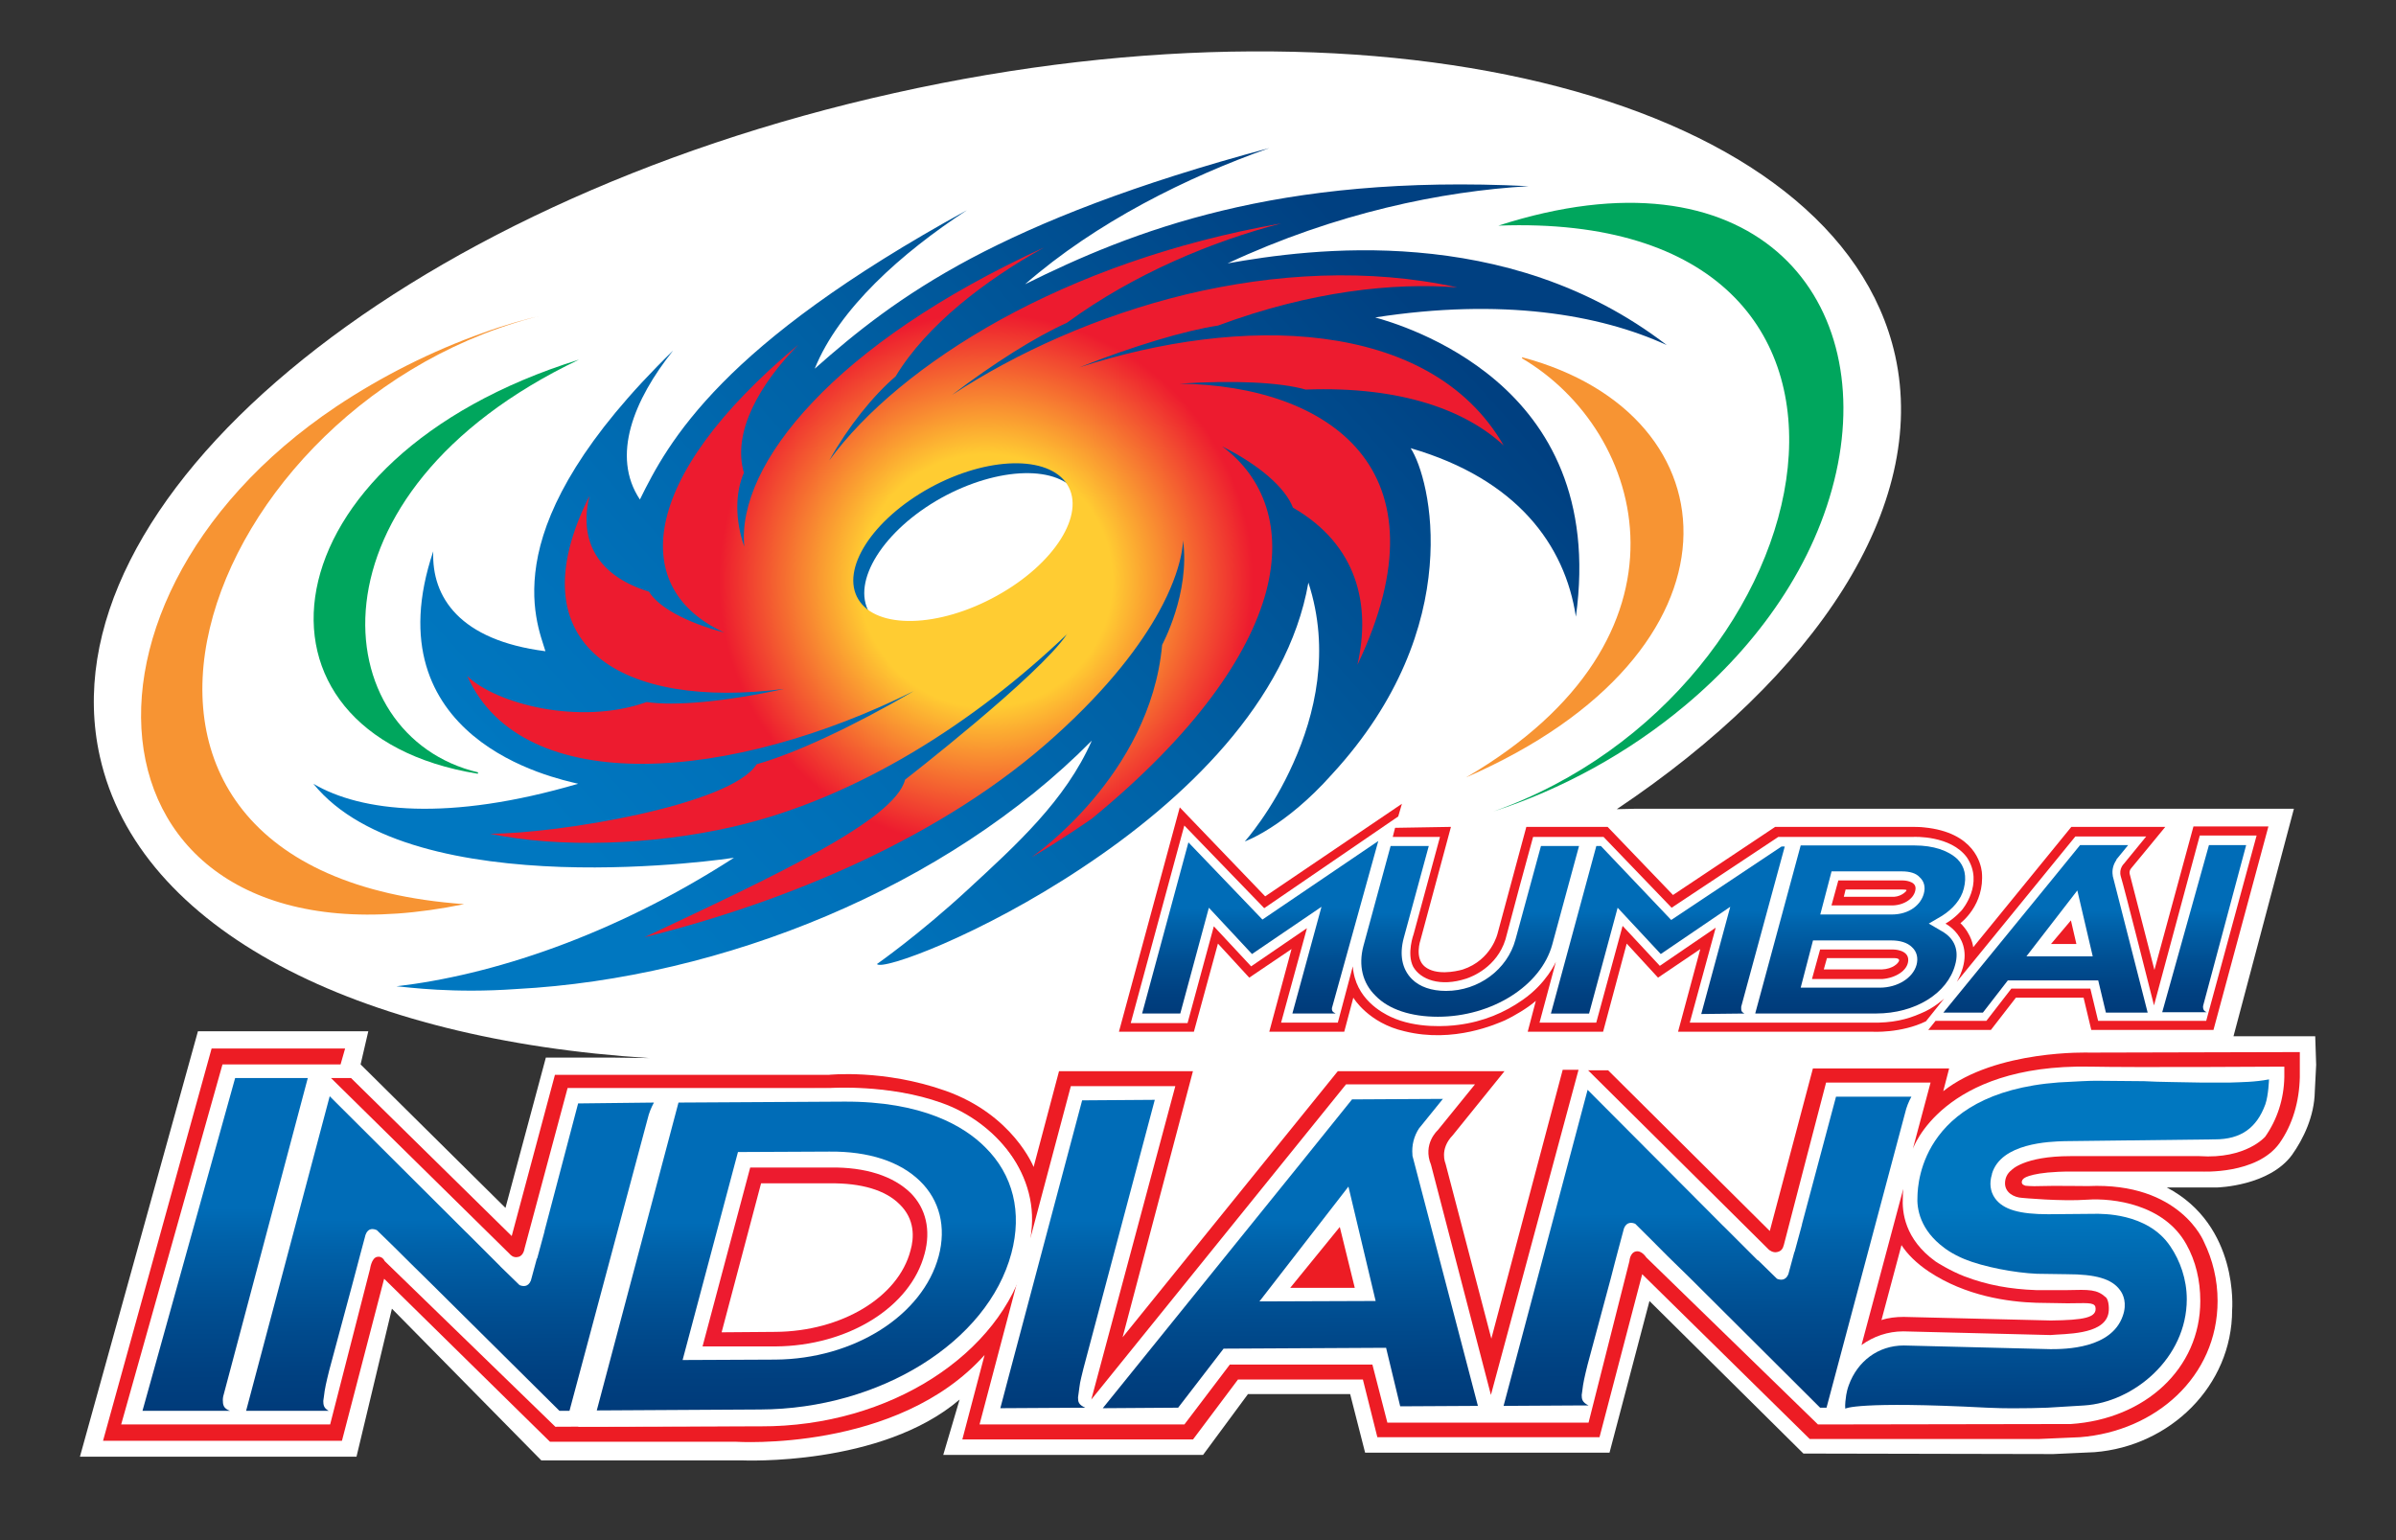 <svg width="28" height="18" viewBox="0 0 28 18" fill="none" xmlns="http://www.w3.org/2000/svg">
<rect x="0" y="0" width="28" height="18" fill="#333333" stroke="none"/>
<path d="M18.894 9.457C21.218 7.902 22.54 5.922 22.147 4.155C21.478 1.167 16.24 -0.207 10.45 1.088C4.654 2.377 0.498 5.854 1.167 8.842C1.618 10.869 4.176 12.153 7.589 12.366L7.138 12.36H6.379L5.907 14.117L4.214 12.44L4.304 12.053H2.313L0.934 17.025H4.166L4.58 15.295L6.326 17.068H8.672C8.672 17.068 10.296 17.142 11.214 16.357L11.023 17.004H14.059L14.584 16.293H15.778L15.953 16.978H18.809L19.276 15.205L21.075 16.988L23.994 16.994L24.477 16.972C25.358 16.903 26.085 16.198 26.085 15.311C26.085 15.311 26.17 14.324 25.321 13.878H25.915C25.915 13.878 26.52 13.862 26.786 13.496C26.918 13.31 27.046 13.045 27.051 12.758L27.067 12.445L27.056 12.111H26.101L26.807 9.452H19.111L18.894 9.457Z" fill="white"/>
<path fill-rule="evenodd" clip-rule="evenodd" d="M4.633 11.527C5.727 11.4 7.144 10.949 8.577 10.025C8.577 10.025 7.643 10.169 6.555 10.132C5.472 10.094 4.241 9.877 3.662 9.16C4.219 9.489 5.238 9.606 6.756 9.16C6.624 9.128 6.013 9.001 5.53 8.598C5.053 8.2 4.697 7.531 5.063 6.443C5.042 6.979 5.371 7.483 6.374 7.611C6.321 7.435 6.167 7.069 6.289 6.485C6.411 5.907 6.815 5.121 7.866 4.097C7.409 4.67 7.138 5.328 7.478 5.838C7.643 5.503 7.876 5.052 8.439 4.479C8.991 3.917 9.866 3.243 11.299 2.457C10.535 2.956 9.803 3.609 9.521 4.309C9.994 3.89 10.53 3.455 11.347 3.02C12.159 2.59 13.247 2.155 14.834 1.73C13.873 2.07 12.812 2.595 11.979 3.322C12.6 3.014 13.332 2.691 14.282 2.462C15.227 2.234 16.389 2.102 17.864 2.176C16.851 2.234 15.609 2.489 14.346 3.078C14.823 2.993 15.641 2.871 16.564 2.951C17.488 3.03 18.533 3.306 19.478 4.033C18.692 3.672 17.546 3.481 16.071 3.71C16.219 3.752 16.893 3.943 17.488 4.453C18.087 4.967 18.608 5.817 18.416 7.207C18.289 6.369 17.727 5.599 16.485 5.238C16.601 5.413 16.766 5.933 16.707 6.618C16.649 7.313 16.363 8.184 15.566 9.049C15.014 9.67 14.547 9.834 14.547 9.834C14.547 9.834 14.866 9.479 15.115 8.916C15.365 8.359 15.55 7.605 15.29 6.809C15.046 8.205 13.831 9.357 12.653 10.137C11.459 10.933 10.307 11.347 10.248 11.267C10.248 11.267 10.742 10.922 11.31 10.397C11.873 9.877 12.451 9.357 12.759 8.656C11.066 10.37 8.444 11.432 6.034 11.559C5.291 11.612 4.771 11.538 4.633 11.527Z" fill="url(#paint0_linear_87_8388)"/>
<path d="M12.6 5.784C12.383 5.429 11.666 5.45 10.997 5.821C10.323 6.198 9.947 6.798 10.159 7.159C10.376 7.525 11.104 7.504 11.783 7.116C12.457 6.74 12.818 6.135 12.6 5.784Z" fill="white"/>
<path d="M17.572 5.206C17.137 4.452 16.362 4.076 15.465 3.959C14.568 3.842 13.549 3.991 12.615 4.293C13.257 4.039 13.852 3.863 14.234 3.805C15.317 3.402 16.288 3.301 17.031 3.359C15.991 3.131 14.892 3.195 13.868 3.439C12.838 3.688 11.883 4.118 11.124 4.617C11.612 4.245 12.1 3.938 12.467 3.773C13.257 3.195 14.176 2.818 14.972 2.611C13.698 2.834 12.589 3.242 11.692 3.736C10.79 4.235 10.1 4.819 9.691 5.381C9.914 4.983 10.2 4.628 10.466 4.399C10.832 3.794 11.517 3.274 12.201 2.892C10.975 3.455 10.078 4.086 9.5 4.697C8.916 5.312 8.651 5.907 8.698 6.39C8.587 6.071 8.592 5.758 8.693 5.525C8.555 5.047 8.879 4.49 9.33 4.028C8.38 4.819 7.892 5.535 7.775 6.114C7.658 6.703 7.918 7.143 8.465 7.393C8.003 7.271 7.69 7.09 7.584 6.915C6.915 6.708 6.777 6.252 6.889 5.795C6.002 7.557 7.276 8.295 9.165 8.051C8.46 8.205 7.876 8.253 7.557 8.205C6.767 8.486 5.79 8.221 5.461 7.902C5.785 8.624 6.56 8.932 7.525 8.927C8.491 8.921 9.633 8.598 10.678 8.077C9.967 8.491 9.293 8.805 8.842 8.932C8.544 9.41 6.517 9.744 5.726 9.744C6.538 9.914 7.626 9.877 8.56 9.664C10.02 9.33 11.4 8.433 12.467 7.414L12.472 7.409C12.472 7.414 12.467 7.414 12.467 7.414C12.143 7.897 10.577 9.112 10.577 9.112C10.455 9.59 9.027 10.248 7.531 10.954C9.213 10.535 11.034 9.776 12.334 8.598C12.971 8.024 13.337 7.525 13.544 7.149C13.831 6.628 13.825 6.315 13.825 6.315C13.91 6.931 13.581 7.536 13.581 7.536C13.443 9.07 12.053 10.02 12.053 10.02C12.371 9.839 12.758 9.569 12.758 9.569C13.969 8.576 14.595 7.663 14.796 6.915C14.993 6.172 14.77 5.578 14.282 5.217C14.717 5.434 15.02 5.7 15.11 5.933C15.863 6.368 16.023 7.069 15.863 7.77C16.41 6.623 16.325 5.806 15.885 5.275C15.449 4.75 14.664 4.495 13.783 4.484C14.42 4.442 14.961 4.468 15.258 4.553C16.389 4.511 17.137 4.803 17.572 5.206ZM11.649 6.963C10.97 7.34 10.243 7.356 10.031 7.005C9.818 6.655 10.195 6.071 10.869 5.7C11.538 5.334 12.254 5.318 12.472 5.663C12.69 6.008 12.323 6.591 11.649 6.963Z" fill="url(#paint1_radial_87_8388)"/>
<path d="M17.79 4.176C20.306 4.845 20.507 7.615 17.132 9.086C19.934 7.451 19.239 5.041 17.785 4.187L17.79 4.176Z" fill="#F79433"/>
<path d="M17.451 9.484C21.416 8.082 22.642 2.446 17.51 2.637C20.471 1.682 21.92 3.444 21.458 5.519C21.219 6.596 20.535 7.541 19.696 8.242C19.027 8.804 18.242 9.229 17.451 9.484Z" fill="#00A65D"/>
<path d="M5.583 9.043C2.696 8.576 3.051 5.36 6.766 4.203C3.497 5.763 3.805 8.608 5.588 9.027L5.583 9.043Z" fill="#00A65D"/>
<path d="M6.39 3.672C2.298 4.633 0.302 10.2 5.424 10.567C1.013 11.474 0.403 7.112 3.932 4.75C4.458 4.399 5.047 4.102 5.646 3.89C5.891 3.8 6.135 3.731 6.39 3.672Z" fill="#F79433"/>
<path d="M16.255 9.601L14.764 10.609L14.759 10.598L13.835 9.638L13.209 11.946H13.867L14.175 10.816L14.61 11.283L15.268 10.842L14.966 11.946H15.629L16.255 9.601Z" fill="white"/>
<path d="M16.803 11.883C16.49 11.883 16.23 11.798 16.076 11.639C15.922 11.49 15.874 11.283 15.932 11.06L16.251 9.887H16.697L16.405 10.96C16.352 11.156 16.383 11.326 16.5 11.443C16.59 11.533 16.728 11.581 16.898 11.581C17.28 11.581 17.615 11.331 17.71 10.981L18.008 9.887H18.453L18.14 11.039C18.008 11.522 17.434 11.883 16.803 11.883Z" fill="url(#paint2_linear_87_8388)"/>
<path d="M24.61 11.835L24.52 11.458H23.464L23.172 11.835H22.71L23.984 10.275L24.308 9.877H24.87L24.732 10.046V10.052C24.695 10.105 24.679 10.169 24.69 10.232V10.238L25.098 11.835H24.61ZM23.681 11.177H24.456L24.276 10.407L23.681 11.177Z" fill="url(#paint3_linear_87_8388)"/>
<path d="M26.377 9.771H25.714L25.13 11.936H25.788L26.377 9.771Z" fill="white"/>
<path d="M23.044 10.418C23.102 10.195 23.022 10.051 22.943 9.972C22.821 9.85 22.619 9.781 22.375 9.781H20.963L20.374 11.946H21.919C22.417 11.946 22.837 11.681 22.943 11.304C23.001 11.086 22.927 10.906 22.741 10.794C22.895 10.704 23.001 10.572 23.044 10.418ZM22.295 11.251C22.269 11.357 22.125 11.437 21.966 11.437H21.175L21.271 11.092H22.104C22.178 11.092 22.242 11.113 22.274 11.145C22.306 11.182 22.301 11.219 22.295 11.251ZM22.38 10.418C22.359 10.503 22.263 10.582 22.104 10.582H21.409L21.489 10.29H22.232C22.274 10.29 22.338 10.296 22.364 10.327C22.391 10.359 22.386 10.402 22.38 10.418Z" fill="white"/>
<path d="M20.513 11.84L21.043 9.881H22.376C22.593 9.881 22.768 9.94 22.875 10.041C22.959 10.126 22.986 10.242 22.949 10.386C22.917 10.513 22.821 10.624 22.694 10.704L22.54 10.794L22.694 10.884C22.843 10.969 22.896 11.107 22.848 11.277C22.758 11.611 22.381 11.845 21.924 11.845H20.513V11.84ZM21.043 11.543H21.967C22.174 11.543 22.354 11.431 22.397 11.277C22.418 11.198 22.402 11.123 22.344 11.07C22.291 11.017 22.206 10.991 22.1 10.991H21.187L21.043 11.543ZM21.272 10.688H22.105C22.323 10.688 22.45 10.566 22.482 10.444C22.503 10.37 22.487 10.301 22.434 10.253C22.392 10.205 22.317 10.184 22.227 10.184H21.404L21.272 10.688Z" fill="url(#paint4_linear_87_8388)"/>
<path d="M19.743 11.946H20.407L20.99 9.781H20.783L19.541 10.609L18.751 9.781H18.57L17.986 11.946H18.644L18.952 10.816L19.393 11.283L20.046 10.842L19.743 11.946Z" fill="white"/>
<path d="M25.745 11.766C25.745 11.766 25.745 11.755 25.75 11.74L26.249 9.877H25.814L25.268 11.83H25.284H25.724H25.788C25.75 11.814 25.745 11.793 25.745 11.766Z" fill="url(#paint5_linear_87_8388)"/>
<path d="M20.348 11.787C20.348 11.787 20.348 11.777 20.348 11.766L20.417 11.511L20.857 9.893H20.82L19.53 10.752L18.708 9.887H18.655L18.124 11.846H18.57L18.904 10.609L19.408 11.15L20.22 10.598L19.881 11.851L20.327 11.846H20.385C20.348 11.824 20.348 11.809 20.348 11.787Z" fill="url(#paint6_linear_87_8388)"/>
<path d="M15.565 11.787V11.782L16.107 9.829L14.753 10.747L13.888 9.845L13.347 11.845H13.793L14.127 10.609L14.631 11.15L15.443 10.598L15.103 11.845H15.125H15.13H15.385H15.544H15.549H15.608C15.565 11.824 15.565 11.808 15.565 11.787Z" fill="url(#paint7_linear_87_8388)"/>
<path d="M11.506 15.836L11.246 16.823H13.942L14.467 16.123H15.927L16.096 16.797H18.692L19.191 14.892L21.149 16.818H23.824L24.307 16.797C25.188 16.728 25.915 16.091 25.915 15.205C25.915 14.955 25.857 14.722 25.756 14.515C25.756 14.515 25.48 13.814 24.402 13.862C24.402 13.862 23.957 13.857 23.845 13.862C23.739 13.867 23.659 13.857 23.659 13.857C23.691 13.857 23.633 13.857 23.628 13.825C23.622 13.804 23.638 13.777 23.659 13.767C23.659 13.767 23.755 13.692 24.206 13.692C24.652 13.692 25.729 13.692 25.729 13.692C25.729 13.692 26.372 13.729 26.637 13.363C26.791 13.146 26.87 12.875 26.876 12.588V12.296L24.418 12.302C24.418 12.302 23.33 12.264 22.709 12.753L22.778 12.487H21.186L20.682 14.387L18.793 12.509H18.559L20.671 14.605C20.671 14.605 20.719 14.648 20.772 14.632C20.82 14.621 20.836 14.589 20.847 14.547C20.857 14.504 21.34 12.652 21.34 12.652H22.561L22.354 13.427C22.354 13.427 22.694 12.434 24.424 12.466C24.907 12.477 26.695 12.466 26.695 12.466V12.588C26.69 12.848 26.61 13.087 26.472 13.284C26.472 13.284 26.249 13.549 25.703 13.512H24.195C23.649 13.512 23.506 13.676 23.506 13.676C23.458 13.713 23.431 13.767 23.431 13.83C23.431 13.936 23.532 13.995 23.633 14C23.633 14 24.089 14.043 24.392 14.021C24.694 14 25.289 14.074 25.549 14.541C25.66 14.738 25.713 14.966 25.713 15.205C25.713 15.996 25.066 16.585 24.201 16.643L21.245 16.648L19.238 14.695C19.238 14.695 19.185 14.61 19.116 14.626C19.047 14.642 19.042 14.738 19.042 14.738L18.564 16.627H16.213L16.038 15.948H14.372L13.841 16.648H11.447L11.904 14.918C11.904 14.918 11.341 16.564 8.974 16.664L6.49 16.675L4.495 14.738C4.495 14.738 4.468 14.674 4.404 14.69C4.341 14.706 4.325 14.828 4.325 14.828L3.858 16.648H1.416L2.6 12.44H3.98L4.033 12.254H2.473L1.204 16.839H3.996L4.489 14.945L6.427 16.85H8.597C8.597 16.85 10.487 16.977 11.506 15.836Z" fill="#ED1C24"/>
<path d="M3.868 12.599L5.959 14.658C5.959 14.658 5.996 14.706 6.055 14.69C6.118 14.679 6.129 14.595 6.129 14.595L6.633 12.716H9.701C9.701 12.716 10.391 12.668 11.007 12.891C11.622 13.108 12.174 13.729 12.041 14.472L12.514 12.694H13.735L12.753 16.357L15.73 12.673H17.237L16.802 13.209C16.802 13.209 16.622 13.368 16.723 13.613L17.423 16.303L18.447 12.503H18.262L17.428 15.645L16.892 13.597C16.892 13.597 16.818 13.432 16.977 13.268L17.582 12.519H15.634L13.119 15.629L13.941 12.519H12.376L12.079 13.639C12.079 13.639 11.84 13.029 11.049 12.748C10.327 12.493 9.685 12.562 9.685 12.562H6.485L5.98 14.446L4.102 12.599H3.868Z" fill="#ED1C24"/>
<path d="M9.064 15.566C9.834 15.56 10.497 15.162 10.64 14.616C10.683 14.467 10.694 14.25 10.513 14.075C10.349 13.91 10.067 13.825 9.696 13.83H8.894L8.433 15.571L9.064 15.566Z" fill="white"/>
<path d="M11.64 13.3C11.369 13.029 10.838 12.716 9.862 12.721L7.797 12.732L6.757 16.675L8.89 16.67C10.403 16.675 11.698 15.82 11.99 14.711C12.139 14.165 12.016 13.666 11.64 13.3ZM10.806 14.653C10.642 15.279 9.909 15.73 9.066 15.736H8.211L8.768 13.645H9.702C10.116 13.639 10.44 13.745 10.642 13.942C10.822 14.122 10.881 14.377 10.806 14.653Z" fill="white"/>
<path d="M2.689 16.489C2.61 16.463 2.604 16.415 2.604 16.362C2.604 16.362 2.604 16.335 2.61 16.314L3.597 12.599H2.748L1.665 16.489H2.689Z" fill="url(#paint8_linear_87_8388)"/>
<path d="M10.805 14.653C10.641 15.279 9.908 15.73 9.064 15.736H8.21L8.767 13.645H9.701C10.115 13.639 10.439 13.745 10.641 13.942C10.821 14.122 10.88 14.377 10.805 14.653Z" fill="#ED1B2F"/>
<path d="M9.064 15.566C9.834 15.56 10.497 15.162 10.64 14.616C10.683 14.467 10.694 14.25 10.513 14.075C10.349 13.91 10.067 13.825 9.696 13.83H8.894L8.433 15.571L9.064 15.566Z" fill="white"/>
<path d="M15.832 15.051H15.078L15.657 14.34L15.832 15.051Z" fill="#ED1C24"/>
<path d="M24.609 15.162C24.503 15.067 24.418 15.072 24.153 15.078H23.797C23.489 15.067 23.224 15.019 22.959 14.918C22.794 14.855 22.624 14.748 22.619 14.743C22.258 14.483 22.226 14.165 22.237 13.99C22.237 13.968 22.237 13.937 22.242 13.894L21.754 15.72C21.892 15.619 22.062 15.56 22.242 15.56L23.962 15.603C24.126 15.587 24.572 15.603 24.636 15.364C24.652 15.311 24.646 15.194 24.609 15.162ZM23.967 15.433L22.247 15.391C22.157 15.391 22.067 15.401 21.987 15.428L22.221 14.552C22.29 14.658 22.396 14.764 22.539 14.86C22.969 15.147 23.468 15.216 23.797 15.226L24.163 15.232C24.37 15.232 24.471 15.216 24.487 15.274C24.514 15.401 24.349 15.428 23.967 15.433Z" fill="#ED1B2F"/>
<path d="M16.363 16.436L16.198 15.752L14.299 15.762L13.768 16.452L12.887 16.458L15.211 13.581L15.8 12.849L16.862 12.843L16.591 13.178L16.586 13.183C16.522 13.278 16.496 13.39 16.506 13.496V13.507L17.271 16.431L16.363 16.436ZM14.718 15.21L16.076 15.205L15.758 13.868L14.718 15.21Z" fill="url(#paint9_linear_87_8388)"/>
<path d="M6.974 16.484L7.929 12.886L9.861 12.875C10.779 12.87 11.267 13.162 11.511 13.406C11.841 13.73 11.947 14.17 11.819 14.648C11.543 15.683 10.285 16.468 8.884 16.473L6.974 16.484ZM7.977 15.895L9.059 15.89C9.978 15.884 10.784 15.375 10.97 14.68C11.06 14.34 10.981 14.027 10.752 13.804C10.519 13.576 10.153 13.454 9.691 13.459L8.624 13.464L7.977 15.895Z" fill="url(#paint10_linear_87_8388)"/>
<path d="M12.598 16.331C12.598 16.325 12.614 16.224 12.614 16.214C12.619 16.155 12.651 16.039 12.662 15.991L13.495 12.854L12.646 12.86L11.781 16.113L11.69 16.458L12.54 16.453H12.556H12.683C12.603 16.416 12.598 16.384 12.598 16.331Z" fill="url(#paint11_linear_87_8388)"/>
<path d="M21.456 12.817L21.058 14.308V14.313L20.973 14.627L20.968 14.637L20.899 14.892C20.867 14.971 20.803 14.961 20.766 14.945L20.549 14.733C20.549 14.733 20.543 14.727 20.538 14.727L20.533 14.722L20.151 14.34L20.129 14.319L18.553 12.737L17.571 16.431L18.436 16.426H18.564C18.489 16.389 18.484 16.351 18.484 16.304C18.484 16.298 18.5 16.197 18.5 16.187C18.511 16.113 18.553 15.948 18.553 15.948L18.824 14.94L18.872 14.754L18.914 14.595L18.978 14.356C19.01 14.276 19.073 14.287 19.11 14.303L19.307 14.499L19.312 14.504L19.487 14.68L19.742 14.929L21.27 16.452H21.345L22.263 13.008C22.279 12.939 22.305 12.875 22.337 12.817H21.456Z" fill="url(#paint12_linear_87_8388)"/>
<path d="M25.364 14.568C25.476 14.733 25.555 14.95 25.555 15.184C25.555 15.874 24.934 16.389 24.356 16.426L23.926 16.452C23.777 16.458 23.666 16.458 23.644 16.458C23.644 16.458 23.448 16.463 23.22 16.452C21.702 16.373 21.564 16.463 21.564 16.463C21.559 16.415 21.569 16.346 21.575 16.304C21.58 16.272 21.59 16.23 21.606 16.187C21.707 15.911 21.946 15.725 22.249 15.725L23.963 15.768C24.138 15.768 24.674 15.762 24.807 15.38C24.86 15.232 24.812 15.126 24.775 15.078C24.679 14.945 24.488 14.892 24.154 14.892L23.804 14.887C23.544 14.876 23.183 14.807 22.96 14.717C22.806 14.653 22.721 14.584 22.721 14.584C22.44 14.377 22.397 14.128 22.408 13.974C22.413 13.831 22.456 12.7 24.218 12.642C24.218 12.642 24.403 12.631 24.494 12.631L25.056 12.636C25.237 12.647 25.523 12.647 25.709 12.652C25.836 12.652 25.937 12.652 26.065 12.652C26.197 12.647 26.351 12.647 26.516 12.615C26.516 12.615 26.51 12.801 26.473 12.907C26.372 13.183 26.187 13.316 25.884 13.316L24.127 13.337C23.952 13.342 23.384 13.358 23.278 13.719V13.725C23.246 13.825 23.257 13.926 23.315 14.006C23.411 14.138 23.602 14.191 23.936 14.191L24.52 14.186C24.525 14.191 25.093 14.16 25.364 14.568Z" fill="url(#paint13_linear_87_8388)"/>
<path d="M16.34 9.542L16.383 9.394L14.785 10.476L13.787 9.436L13.076 12.058H13.952L14.233 11.028L14.599 11.426L15.093 11.092L14.833 12.058H15.709L15.815 11.66C15.815 11.66 15.99 11.957 16.415 12.053C16.993 12.196 17.497 11.962 17.587 11.925C17.688 11.877 17.853 11.782 17.948 11.697L17.853 12.058H18.734L19.01 11.028L19.376 11.426L19.87 11.092L19.61 12.058H21.876C21.876 12.058 22.215 12.079 22.507 11.936L22.72 11.67C22.72 11.67 22.603 11.782 22.444 11.845C22.284 11.915 22.115 11.957 21.865 11.952H19.747L20.05 10.842L19.397 11.288L18.962 10.821L18.654 11.952H17.991L18.182 11.241C18.182 11.241 18.076 11.49 17.794 11.686C17.582 11.835 17.333 11.941 17.041 11.978C16.924 11.994 16.552 12.026 16.25 11.883C16.16 11.84 15.836 11.676 15.809 11.294L15.634 11.952H14.971L15.273 10.848L14.621 11.294L14.185 10.826L13.878 11.957H13.214L13.84 9.648L14.774 10.614L16.34 9.542Z" fill="#ED1C24"/>
<path d="M16.303 9.675L16.276 9.781H16.828L16.52 10.917C16.52 10.917 16.436 11.145 16.515 11.299C16.6 11.447 16.828 11.538 17.136 11.437C17.2 11.416 17.492 11.304 17.593 10.98C17.603 10.943 17.757 10.365 17.757 10.365L17.916 9.781H18.739L19.535 10.609L20.782 9.781H22.364C22.364 9.781 22.794 9.76 22.985 10.02C23.192 10.328 22.927 10.636 22.927 10.636C22.927 10.636 22.847 10.731 22.735 10.795C22.735 10.795 23.133 10.996 22.868 11.474L24.253 9.776H25.081L24.821 10.094C24.821 10.094 24.758 10.152 24.784 10.243C24.816 10.338 25.172 11.75 25.172 11.75L25.707 9.765H26.371L25.782 11.931H24.519L24.428 11.554H23.505L23.213 11.931H22.619L22.534 12.037H23.266L23.558 11.66H24.349L24.439 12.037H25.867L26.509 9.659H25.633L25.177 11.336L24.89 10.222C24.89 10.222 24.874 10.184 24.906 10.147C24.938 10.11 25.304 9.664 25.304 9.664H24.206L23.059 11.071C23.059 11.071 23.049 10.927 22.91 10.789C22.91 10.789 23.197 10.577 23.16 10.19C23.149 10.099 23.075 9.728 22.486 9.67C22.449 9.664 22.343 9.664 22.343 9.664H20.745L19.551 10.46L18.787 9.664H17.837L17.502 10.906C17.502 10.906 17.433 11.219 17.094 11.331C17.003 11.357 16.781 11.4 16.653 11.299C16.526 11.198 16.6 10.986 16.6 10.986L16.956 9.664L16.303 9.675Z" fill="#ED1C24"/>
<path d="M22.237 10.29H21.483L21.403 10.582H22.12C22.258 10.577 22.375 10.497 22.385 10.391C22.396 10.29 22.237 10.29 22.237 10.29ZM22.136 10.481H21.547L21.568 10.396H22.231C22.231 10.396 22.274 10.396 22.279 10.402C22.29 10.407 22.226 10.476 22.136 10.481Z" fill="#ED1C24"/>
<path d="M22.125 11.097H21.27L21.175 11.442H21.997C22.146 11.431 22.295 11.346 22.3 11.224C22.305 11.097 22.125 11.097 22.125 11.097ZM21.992 11.33H21.313L21.35 11.198H22.125C22.125 11.198 22.194 11.193 22.194 11.224C22.189 11.256 22.119 11.325 21.992 11.33Z" fill="#ED1C24"/>
<path d="M23.968 11.033L24.201 10.757L24.265 11.033H23.968Z" fill="#ED1C24"/>
<path d="M6.756 12.896L6.363 14.388V14.393L6.278 14.706L6.273 14.712L6.204 14.966C6.172 15.046 6.108 15.035 6.071 15.019L5.853 14.807L5.848 14.802L5.843 14.796L5.461 14.414L5.439 14.393L3.853 12.812L2.876 16.489H3.842C3.784 16.458 3.778 16.421 3.778 16.373C3.778 16.367 3.794 16.267 3.794 16.256C3.805 16.182 3.847 16.017 3.847 16.017L4.118 15.009L4.166 14.828L4.208 14.669L4.272 14.43C4.304 14.345 4.367 14.361 4.404 14.377L4.606 14.574L4.611 14.579L4.787 14.754L5.041 15.004L6.538 16.489H6.655L7.568 13.077C7.584 13.008 7.61 12.944 7.642 12.886L6.756 12.896Z" fill="url(#paint14_linear_87_8388)"/>
<defs>
<linearGradient id="paint0_linear_87_8388" x1="16.003" y1="2.982" x2="7.455" y2="10.679" gradientUnits="userSpaceOnUse">
<stop stop-color="#004081"/>
<stop offset="0.116" stop-color="#00488A"/>
<stop offset="0.491" stop-color="#0061A5"/>
<stop offset="0.8" stop-color="#0070B8"/>
<stop offset="1" stop-color="#0077C0"/>
</linearGradient>
<radialGradient id="paint1_radial_87_8388" cx="0" cy="0" r="1" gradientUnits="userSpaceOnUse" gradientTransform="translate(11.523 6.787) scale(4.209)">
<stop stop-color="#FFCC32"/>
<stop offset="0.35" stop-color="#FFCC32"/>
<stop offset="0.74" stop-color="#ED1B2F"/>
<stop offset="1" stop-color="#ED1B2F"/>
</radialGradient>
<linearGradient id="paint2_linear_87_8388" x1="17.181" y1="11.881" x2="17.174" y2="10.663" gradientUnits="userSpaceOnUse">
<stop stop-color="#003B7A"/>
<stop offset="0.184" stop-color="#004080"/>
<stop offset="0.483" stop-color="#004D90"/>
<stop offset="0.859" stop-color="#0062AA"/>
<stop offset="1" stop-color="#006CB7"/>
</linearGradient>
<linearGradient id="paint3_linear_87_8388" x1="23.896" y1="11.842" x2="23.89" y2="10.648" gradientUnits="userSpaceOnUse">
<stop stop-color="#003B7A"/>
<stop offset="0.184" stop-color="#004080"/>
<stop offset="0.483" stop-color="#004D90"/>
<stop offset="0.859" stop-color="#0062AA"/>
<stop offset="1" stop-color="#006CB7"/>
</linearGradient>
<linearGradient id="paint4_linear_87_8388" x1="21.737" y1="11.842" x2="21.73" y2="10.648" gradientUnits="userSpaceOnUse">
<stop stop-color="#003B7A"/>
<stop offset="0.184" stop-color="#004080"/>
<stop offset="0.483" stop-color="#004D90"/>
<stop offset="0.859" stop-color="#0062AA"/>
<stop offset="1" stop-color="#006CB7"/>
</linearGradient>
<linearGradient id="paint5_linear_87_8388" x1="25.756" y1="11.831" x2="25.75" y2="10.642" gradientUnits="userSpaceOnUse">
<stop stop-color="#003B7A"/>
<stop offset="0.184" stop-color="#004080"/>
<stop offset="0.483" stop-color="#004D90"/>
<stop offset="0.859" stop-color="#0062AA"/>
<stop offset="1" stop-color="#006CB7"/>
</linearGradient>
<linearGradient id="paint6_linear_87_8388" x1="19.488" y1="11.848" x2="19.482" y2="10.65" gradientUnits="userSpaceOnUse">
<stop stop-color="#003B7A"/>
<stop offset="0.184" stop-color="#004080"/>
<stop offset="0.483" stop-color="#004D90"/>
<stop offset="0.859" stop-color="#0062AA"/>
<stop offset="1" stop-color="#006CB7"/>
</linearGradient>
<linearGradient id="paint7_linear_87_8388" x1="14.725" y1="11.846" x2="14.718" y2="10.619" gradientUnits="userSpaceOnUse">
<stop stop-color="#003B7A"/>
<stop offset="0.184" stop-color="#004080"/>
<stop offset="0.483" stop-color="#004D90"/>
<stop offset="0.859" stop-color="#0062AA"/>
<stop offset="1" stop-color="#006CB7"/>
</linearGradient>
<linearGradient id="paint8_linear_87_8388" x1="2.638" y1="16.49" x2="2.625" y2="14.121" gradientUnits="userSpaceOnUse">
<stop stop-color="#003B7A"/>
<stop offset="0.184" stop-color="#004080"/>
<stop offset="0.483" stop-color="#004D90"/>
<stop offset="0.859" stop-color="#0062AA"/>
<stop offset="1" stop-color="#006CB7"/>
</linearGradient>
<linearGradient id="paint9_linear_87_8388" x1="15.077" y1="16.44" x2="15.066" y2="14.251" gradientUnits="userSpaceOnUse">
<stop stop-color="#003B7A"/>
<stop offset="0.184" stop-color="#004080"/>
<stop offset="0.483" stop-color="#004D90"/>
<stop offset="0.859" stop-color="#0062AA"/>
<stop offset="1" stop-color="#006CB7"/>
</linearGradient>
<linearGradient id="paint10_linear_87_8388" x1="9.428" y1="16.47" x2="9.417" y2="14.281" gradientUnits="userSpaceOnUse">
<stop stop-color="#003B7A"/>
<stop offset="0.184" stop-color="#004080"/>
<stop offset="0.483" stop-color="#004D90"/>
<stop offset="0.859" stop-color="#0062AA"/>
<stop offset="1" stop-color="#006CB7"/>
</linearGradient>
<linearGradient id="paint11_linear_87_8388" x1="12.595" y1="16.454" x2="12.584" y2="14.264" gradientUnits="userSpaceOnUse">
<stop stop-color="#003B7A"/>
<stop offset="0.184" stop-color="#004080"/>
<stop offset="0.483" stop-color="#004D90"/>
<stop offset="0.859" stop-color="#0062AA"/>
<stop offset="1" stop-color="#006CB7"/>
</linearGradient>
<linearGradient id="paint12_linear_87_8388" x1="19.955" y1="16.455" x2="19.943" y2="14.184" gradientUnits="userSpaceOnUse">
<stop stop-color="#003B7A"/>
<stop offset="0.184" stop-color="#004080"/>
<stop offset="0.483" stop-color="#004D90"/>
<stop offset="0.859" stop-color="#0062AA"/>
<stop offset="1" stop-color="#006CB7"/>
</linearGradient>
<linearGradient id="paint13_linear_87_8388" x1="24.049" y1="16.457" x2="24.037" y2="14.131" gradientUnits="userSpaceOnUse">
<stop stop-color="#004081"/>
<stop offset="1" stop-color="#0077C0"/>
</linearGradient>
<linearGradient id="paint14_linear_87_8388" x1="5.259" y1="16.499" x2="5.247" y2="14.249" gradientUnits="userSpaceOnUse">
<stop stop-color="#003B7A"/>
<stop offset="0.184" stop-color="#004080"/>
<stop offset="0.483" stop-color="#004D90"/>
<stop offset="0.859" stop-color="#0062AA"/>
<stop offset="1" stop-color="#006CB7"/>
</linearGradient>
</defs>
</svg>
